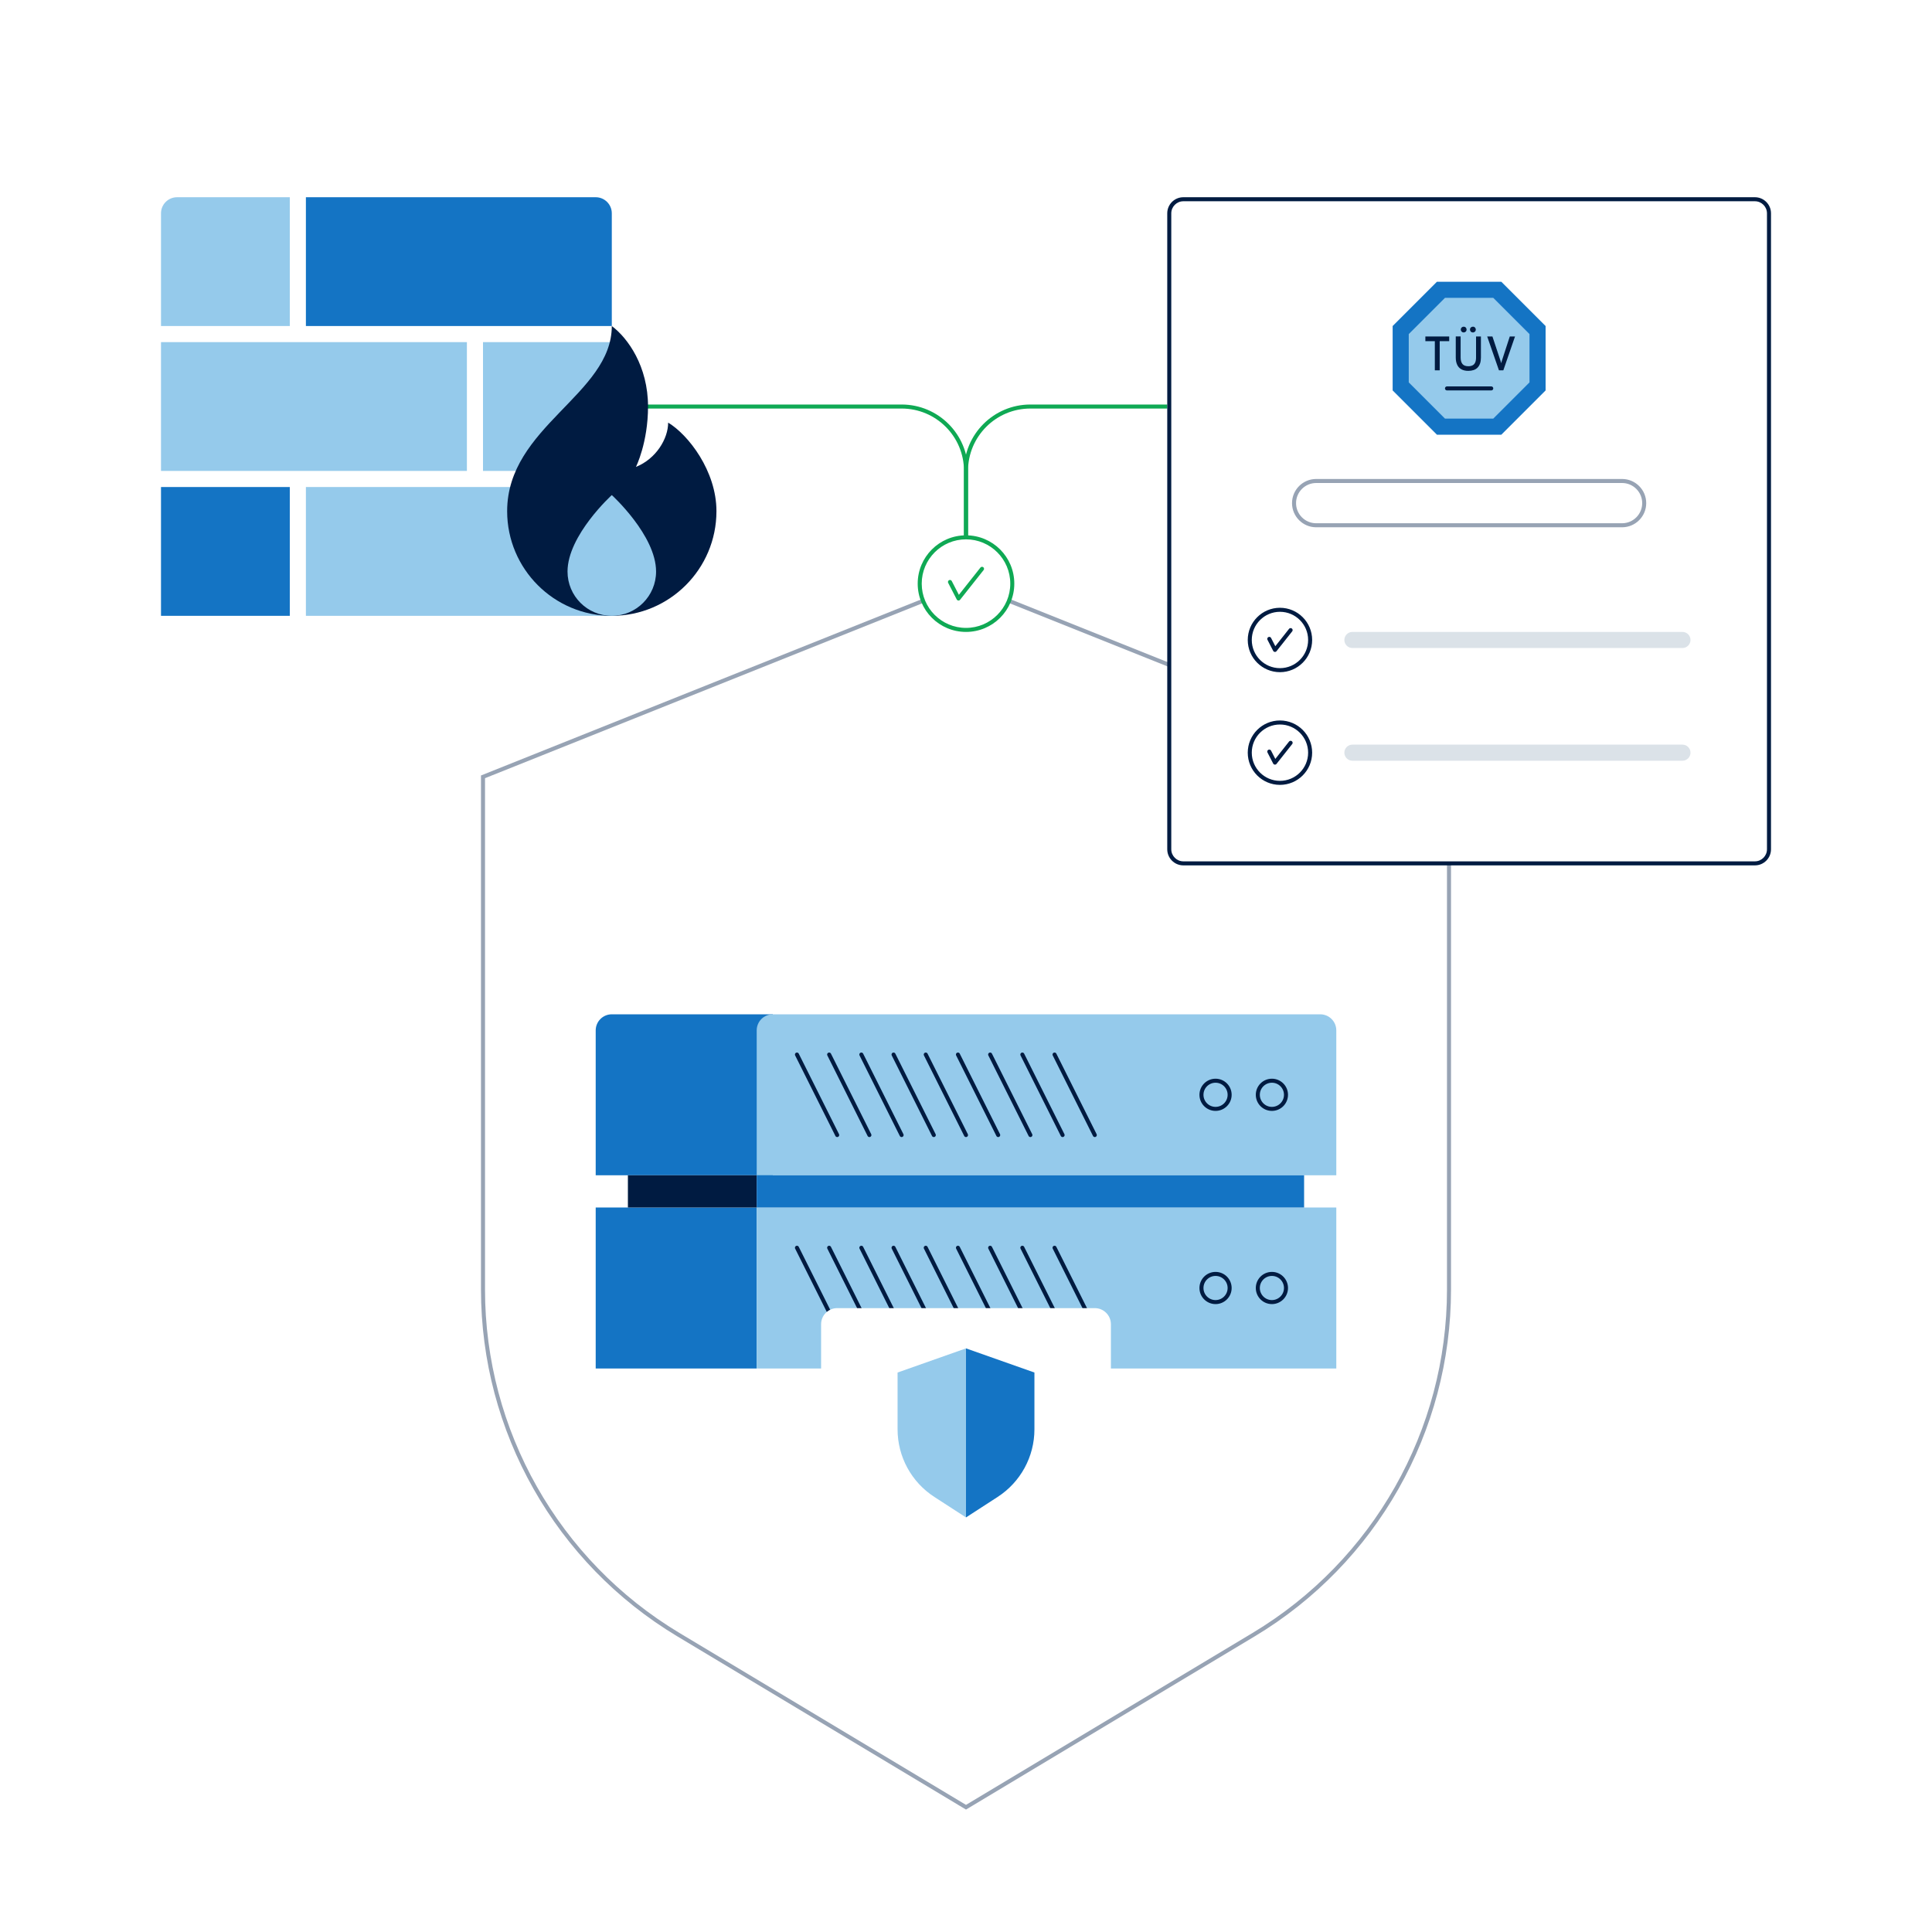 <?xml version="1.0" encoding="UTF-8"?>
<svg xmlns="http://www.w3.org/2000/svg" width="480" height="480" viewBox="0 0 480 480" fill="none">
  <path d="M152 101H224C232.84 101 240 108.16 240 117V134" stroke="#0FA954" stroke-miterlimit="10"></path>
  <path d="M290 101H256C247.16 101 240 108.16 240 117V134" stroke="#0FA954" stroke-miterlimit="10"></path>
  <path d="M188 300H148V340H188V300Z" fill="#1474C4"></path>
  <path d="M332 300H188V340H332V300Z" fill="#95CAEB"></path>
  <path d="M198 310L208 330" stroke="#001B41" stroke-miterlimit="10" stroke-linecap="round"></path>
  <path d="M206 310L216 330" stroke="#001B41" stroke-miterlimit="10" stroke-linecap="round"></path>
  <path d="M214 310L224 330" stroke="#001B41" stroke-miterlimit="10" stroke-linecap="round"></path>
  <path d="M222 310L232 330" stroke="#001B41" stroke-miterlimit="10" stroke-linecap="round"></path>
  <path d="M230 310L240 330" stroke="#001B41" stroke-miterlimit="10" stroke-linecap="round"></path>
  <path d="M238 310L248 330" stroke="#001B41" stroke-miterlimit="10" stroke-linecap="round"></path>
  <path d="M246 310L256 330" stroke="#001B41" stroke-miterlimit="10" stroke-linecap="round"></path>
  <path d="M254 310L264 330" stroke="#001B41" stroke-miterlimit="10" stroke-linecap="round"></path>
  <path d="M262 310L272 330" stroke="#001B41" stroke-miterlimit="10" stroke-linecap="round"></path>
  <path d="M316 323.5C317.933 323.5 319.5 321.933 319.5 320C319.5 318.067 317.933 316.5 316 316.5C314.067 316.5 312.5 318.067 312.5 320C312.5 321.933 314.067 323.5 316 323.5Z" stroke="#001B41"></path>
  <path d="M302 323.5C303.933 323.5 305.5 321.933 305.5 320C305.5 318.067 303.933 316.5 302 316.5C300.067 316.5 298.5 318.067 298.5 320C298.5 321.933 300.067 323.5 302 323.5Z" stroke="#001B41"></path>
  <path d="M148 256C148 253.79 149.79 252 152 252H192V292H148V256Z" fill="#1474C4"></path>
  <path d="M188 256C188 253.79 189.79 252 192 252H328C330.21 252 332 253.79 332 256V292H188V256Z" fill="#95CAEB"></path>
  <path d="M198 262L208 282" stroke="#001B41" stroke-miterlimit="10" stroke-linecap="round"></path>
  <path d="M206 262L216 282" stroke="#001B41" stroke-miterlimit="10" stroke-linecap="round"></path>
  <path d="M214 262L224 282" stroke="#001B41" stroke-miterlimit="10" stroke-linecap="round"></path>
  <path d="M222 262L232 282" stroke="#001B41" stroke-miterlimit="10" stroke-linecap="round"></path>
  <path d="M230 262L240 282" stroke="#001B41" stroke-miterlimit="10" stroke-linecap="round"></path>
  <path d="M238 262L248 282" stroke="#001B41" stroke-miterlimit="10" stroke-linecap="round"></path>
  <path d="M246 262L256 282" stroke="#001B41" stroke-miterlimit="10" stroke-linecap="round"></path>
  <path d="M254 262L264 282" stroke="#001B41" stroke-miterlimit="10" stroke-linecap="round"></path>
  <path d="M262 262L272 282" stroke="#001B41" stroke-miterlimit="10" stroke-linecap="round"></path>
  <path d="M316 275.5C317.933 275.5 319.5 273.933 319.5 272C319.5 270.067 317.933 268.5 316 268.5C314.067 268.5 312.5 270.067 312.5 272C312.5 273.933 314.067 275.5 316 275.5Z" stroke="#001B41"></path>
  <path d="M302 275.5C303.933 275.5 305.5 273.933 305.5 272C305.5 270.067 303.933 268.5 302 268.5C300.067 268.5 298.5 270.067 298.5 272C298.5 273.933 300.067 275.5 302 275.5Z" stroke="#001B41"></path>
  <path d="M188 292H156V300H188V292Z" fill="#001B41"></path>
  <path d="M324 292H188V300H324V292Z" fill="#1474C4"></path>
  <path d="M240 145L120 193V320.38C120 355.51 138.43 388.06 168.55 406.13L240 449L311.45 406.13C341.57 388.06 360 355.51 360 320.38V193L240 145Z" stroke="#97A3B4" stroke-miterlimit="10"></path>
  <path d="M240 156.5C246.351 156.5 251.5 151.351 251.5 145C251.5 138.649 246.351 133.5 240 133.5C233.649 133.5 228.5 138.649 228.5 145C228.5 151.351 233.649 156.5 240 156.5Z" fill="white"></path>
  <path d="M240 134C246.07 134 251 138.93 251 145C251 151.07 246.07 156 240 156C233.93 156 229 151.07 229 145C229 138.93 233.93 134 240 134ZM240 133C233.37 133 228 138.37 228 145C228 151.63 233.37 157 240 157C246.63 157 252 151.63 252 145C252 138.37 246.63 133 240 133Z" fill="#0FA954"></path>
  <path d="M236.02 144.59L238.14 148.7L243.98 141.32" stroke="#0FA954" stroke-linecap="round" stroke-linejoin="round"></path>
  <path d="M436 49.5H294C292.067 49.5 290.5 51.067 290.5 53V211C290.5 212.933 292.067 214.5 294 214.5H436C437.933 214.5 439.5 212.933 439.5 211V53C439.5 51.067 437.933 49.5 436 49.5Z" fill="white"></path>
  <path d="M436 50C437.65 50 439 51.35 439 53V211C439 212.65 437.65 214 436 214H294C292.35 214 291 212.65 291 211V53C291 51.35 292.35 50 294 50H436ZM436 49H294C291.79 49 290 50.79 290 53V211C290 213.21 291.79 215 294 215H436C438.21 215 440 213.21 440 211V53C440 50.79 438.21 49 436 49Z" fill="#001B41"></path>
  <path d="M325.5 187C325.5 191.14 322.14 194.5 318 194.5C313.86 194.5 310.5 191.14 310.5 187C310.5 182.86 313.86 179.5 318 179.5C322.14 179.5 325.5 182.86 325.5 187Z" stroke="#001B41"></path>
  <path d="M315.35 186.73L316.76 189.47L320.65 184.55" stroke="#001B41" stroke-linecap="round" stroke-linejoin="round"></path>
  <path d="M418 189C419.1 189 420 188.1 420 187C420 185.9 419.1 185 418 185H336C334.9 185 334 185.9 334 187C334 188.1 334.9 189 336 189H418Z" fill="#DBE2E8"></path>
  <path d="M325.5 159C325.5 163.14 322.14 166.5 318 166.5C313.86 166.5 310.5 163.14 310.5 159C310.5 154.86 313.86 151.5 318 151.5C322.14 151.5 325.5 154.86 325.5 159Z" stroke="#001B41"></path>
  <path d="M315.35 158.73L316.76 161.47L320.65 156.55" stroke="#001B41" stroke-linecap="round" stroke-linejoin="round"></path>
  <path d="M418 161C419.1 161 420 160.1 420 159C420 157.9 419.1 157 418 157H336C334.9 157 334 157.9 334 159C334 160.1 334.9 161 336 161H418Z" fill="#DBE2E8"></path>
  <mask id="mask0_907_692" style="mask-type:luminance" maskUnits="userSpaceOnUse" x="341" y="65" width="48" height="48">
    <path d="M389 65H341V113H389V65Z" fill="white"></path>
  </mask>
  <g mask="url(#mask0_907_692)">
    <path d="M373 70H357L346 81V97L357 108H373L384 97V81L373 70Z" fill="#1474C4"></path>
    <path d="M371 74H359L350 83V95L359 104H371L380 95V83L371 74Z" fill="#95CAEB"></path>
    <path d="M370.5 97H359.5C359.22 97 359 96.78 359 96.5C359 96.22 359.22 96 359.5 96H370.5C370.78 96 371 96.22 371 96.5C371 96.78 370.78 97 370.5 97Z" fill="#001B41"></path>
    <path d="M356.48 92V84.76H354.13V83.6H360.05V84.76H357.69V92H356.48ZM364.8 92.14C364.11 92.14 363.53 92.01 363.07 91.75C362.61 91.49 362.26 91.12 362.03 90.62C361.8 90.13 361.68 89.53 361.68 88.82V83.59H362.89V88.82C362.89 89.52 363.04 90.06 363.34 90.43C363.64 90.8 364.13 90.99 364.8 90.99C365.23 90.99 365.58 90.91 365.87 90.76C366.16 90.61 366.37 90.37 366.51 90.05C366.65 89.73 366.72 89.33 366.72 88.83V83.6H367.93V88.83C367.93 89.39 367.86 89.88 367.72 90.29C367.58 90.7 367.37 91.05 367.1 91.33C366.83 91.61 366.5 91.81 366.11 91.94C365.72 92.07 365.29 92.14 364.8 92.14ZM363.65 82.6C363.45 82.6 363.28 82.53 363.14 82.39C363 82.25 362.93 82.08 362.93 81.88C362.93 81.68 363 81.5 363.14 81.37C363.28 81.23 363.45 81.16 363.65 81.16C363.85 81.16 364.03 81.23 364.16 81.37C364.3 81.51 364.37 81.68 364.37 81.88C364.37 82.08 364.3 82.26 364.16 82.39C364.02 82.53 363.85 82.6 363.65 82.6ZM365.94 82.6C365.74 82.6 365.56 82.53 365.42 82.39C365.28 82.25 365.21 82.08 365.21 81.88C365.21 81.68 365.28 81.5 365.42 81.37C365.56 81.23 365.73 81.16 365.94 81.16C366.15 81.16 366.32 81.23 366.45 81.37C366.59 81.51 366.66 81.68 366.66 81.88C366.66 82.08 366.59 82.26 366.45 82.39C366.31 82.52 366.14 82.6 365.94 82.6ZM372.41 92L369.49 83.6H370.79L372.75 89.5C372.79 89.6 372.82 89.72 372.86 89.85C372.9 89.98 372.94 90.11 372.97 90.24C373 90.11 373.03 89.98 373.07 89.86C373.11 89.74 373.15 89.62 373.18 89.5L375.1 83.6H376.4L373.5 92H372.41Z" fill="#001B41"></path>
  </g>
  <path d="M403 120C405.76 120 408 122.24 408 125C408 127.76 405.76 130 403 130H327C324.24 130 322 127.76 322 125C322 122.24 324.24 120 327 120H403ZM403 119H327C323.69 119 321 121.69 321 125C321 128.31 323.69 131 327 131H403C406.31 131 409 128.31 409 125C409 121.69 406.31 119 403 119Z" fill="#97A3B4"></path>
  <path d="M72 121H40V153H72V121Z" fill="#1474C4"></path>
  <path d="M148 49H76V81H152V53C152 50.79 150.21 49 148 49Z" fill="#1474C4"></path>
  <path d="M152 121H76V153H152V121Z" fill="#95CAEB"></path>
  <path d="M116 85H40V117H116V85Z" fill="#95CAEB"></path>
  <path d="M72 49H44C41.79 49 40 50.79 40 53V81H72V49Z" fill="#95CAEB"></path>
  <path d="M152 85H120V117H152V85Z" fill="#95CAEB"></path>
  <path d="M178 127C178 117 171 108 166 105C166 109 163 114 158 116C158 116 161 110 161 101C161 91 156 84 152 81C152 98 126 106 126 127C126 141.36 137.64 153 152 153C166.36 153 178 141.36 178 127Z" fill="#001B41"></path>
  <path d="M163 142C163 133 152 123 152 123C152 123 141 133 141 142C141 148.08 145.92 153 152 153C158.08 153 163 148.08 163 142Z" fill="#95CAEB"></path>
  <g filter="url(#filter0_d_907_692)">
    <path d="M272 320H208C205.791 320 204 321.791 204 324V388C204 390.209 205.791 392 208 392H272C274.209 392 276 390.209 276 388V324C276 321.791 274.209 320 272 320Z" fill="white"></path>
  </g>
  <mask id="mask1_907_692" style="mask-type:luminance" maskUnits="userSpaceOnUse" x="216" y="332" width="48" height="48">
    <path d="M264 332H216V380H264V332Z" fill="white"></path>
  </mask>
  <g mask="url(#mask1_907_692)">
    <path d="M240 335L223 341V355.12C223 361.9 226.44 368.23 232.14 371.91L240 377V335Z" fill="#95CAEB"></path>
    <path d="M257 355.12V341L240 335V377L247.86 371.91C253.56 368.22 257 361.9 257 355.12Z" fill="#1474C4"></path>
  </g>
  <defs>
    <filter id="filter0_d_907_692" x="184" y="305" width="112" height="112" filterUnits="userSpaceOnUse" color-interpolation-filters="sRGB">
      <feFlood flood-opacity="0" result="BackgroundImageFix"></feFlood>
      <feColorMatrix in="SourceAlpha" type="matrix" values="0 0 0 0 0 0 0 0 0 0 0 0 0 0 0 0 0 0 127 0" result="hardAlpha"></feColorMatrix>
      <feOffset dy="5"></feOffset>
      <feGaussianBlur stdDeviation="10"></feGaussianBlur>
      <feColorMatrix type="matrix" values="0 0 0 0 0.008 0 0 0 0 0.063 0 0 0 0 0.169 0 0 0 0.15 0"></feColorMatrix>
      <feBlend mode="normal" in2="BackgroundImageFix" result="effect1_dropShadow_907_692"></feBlend>
      <feBlend mode="normal" in="SourceGraphic" in2="effect1_dropShadow_907_692" result="shape"></feBlend>
    </filter>
  </defs>
</svg>
